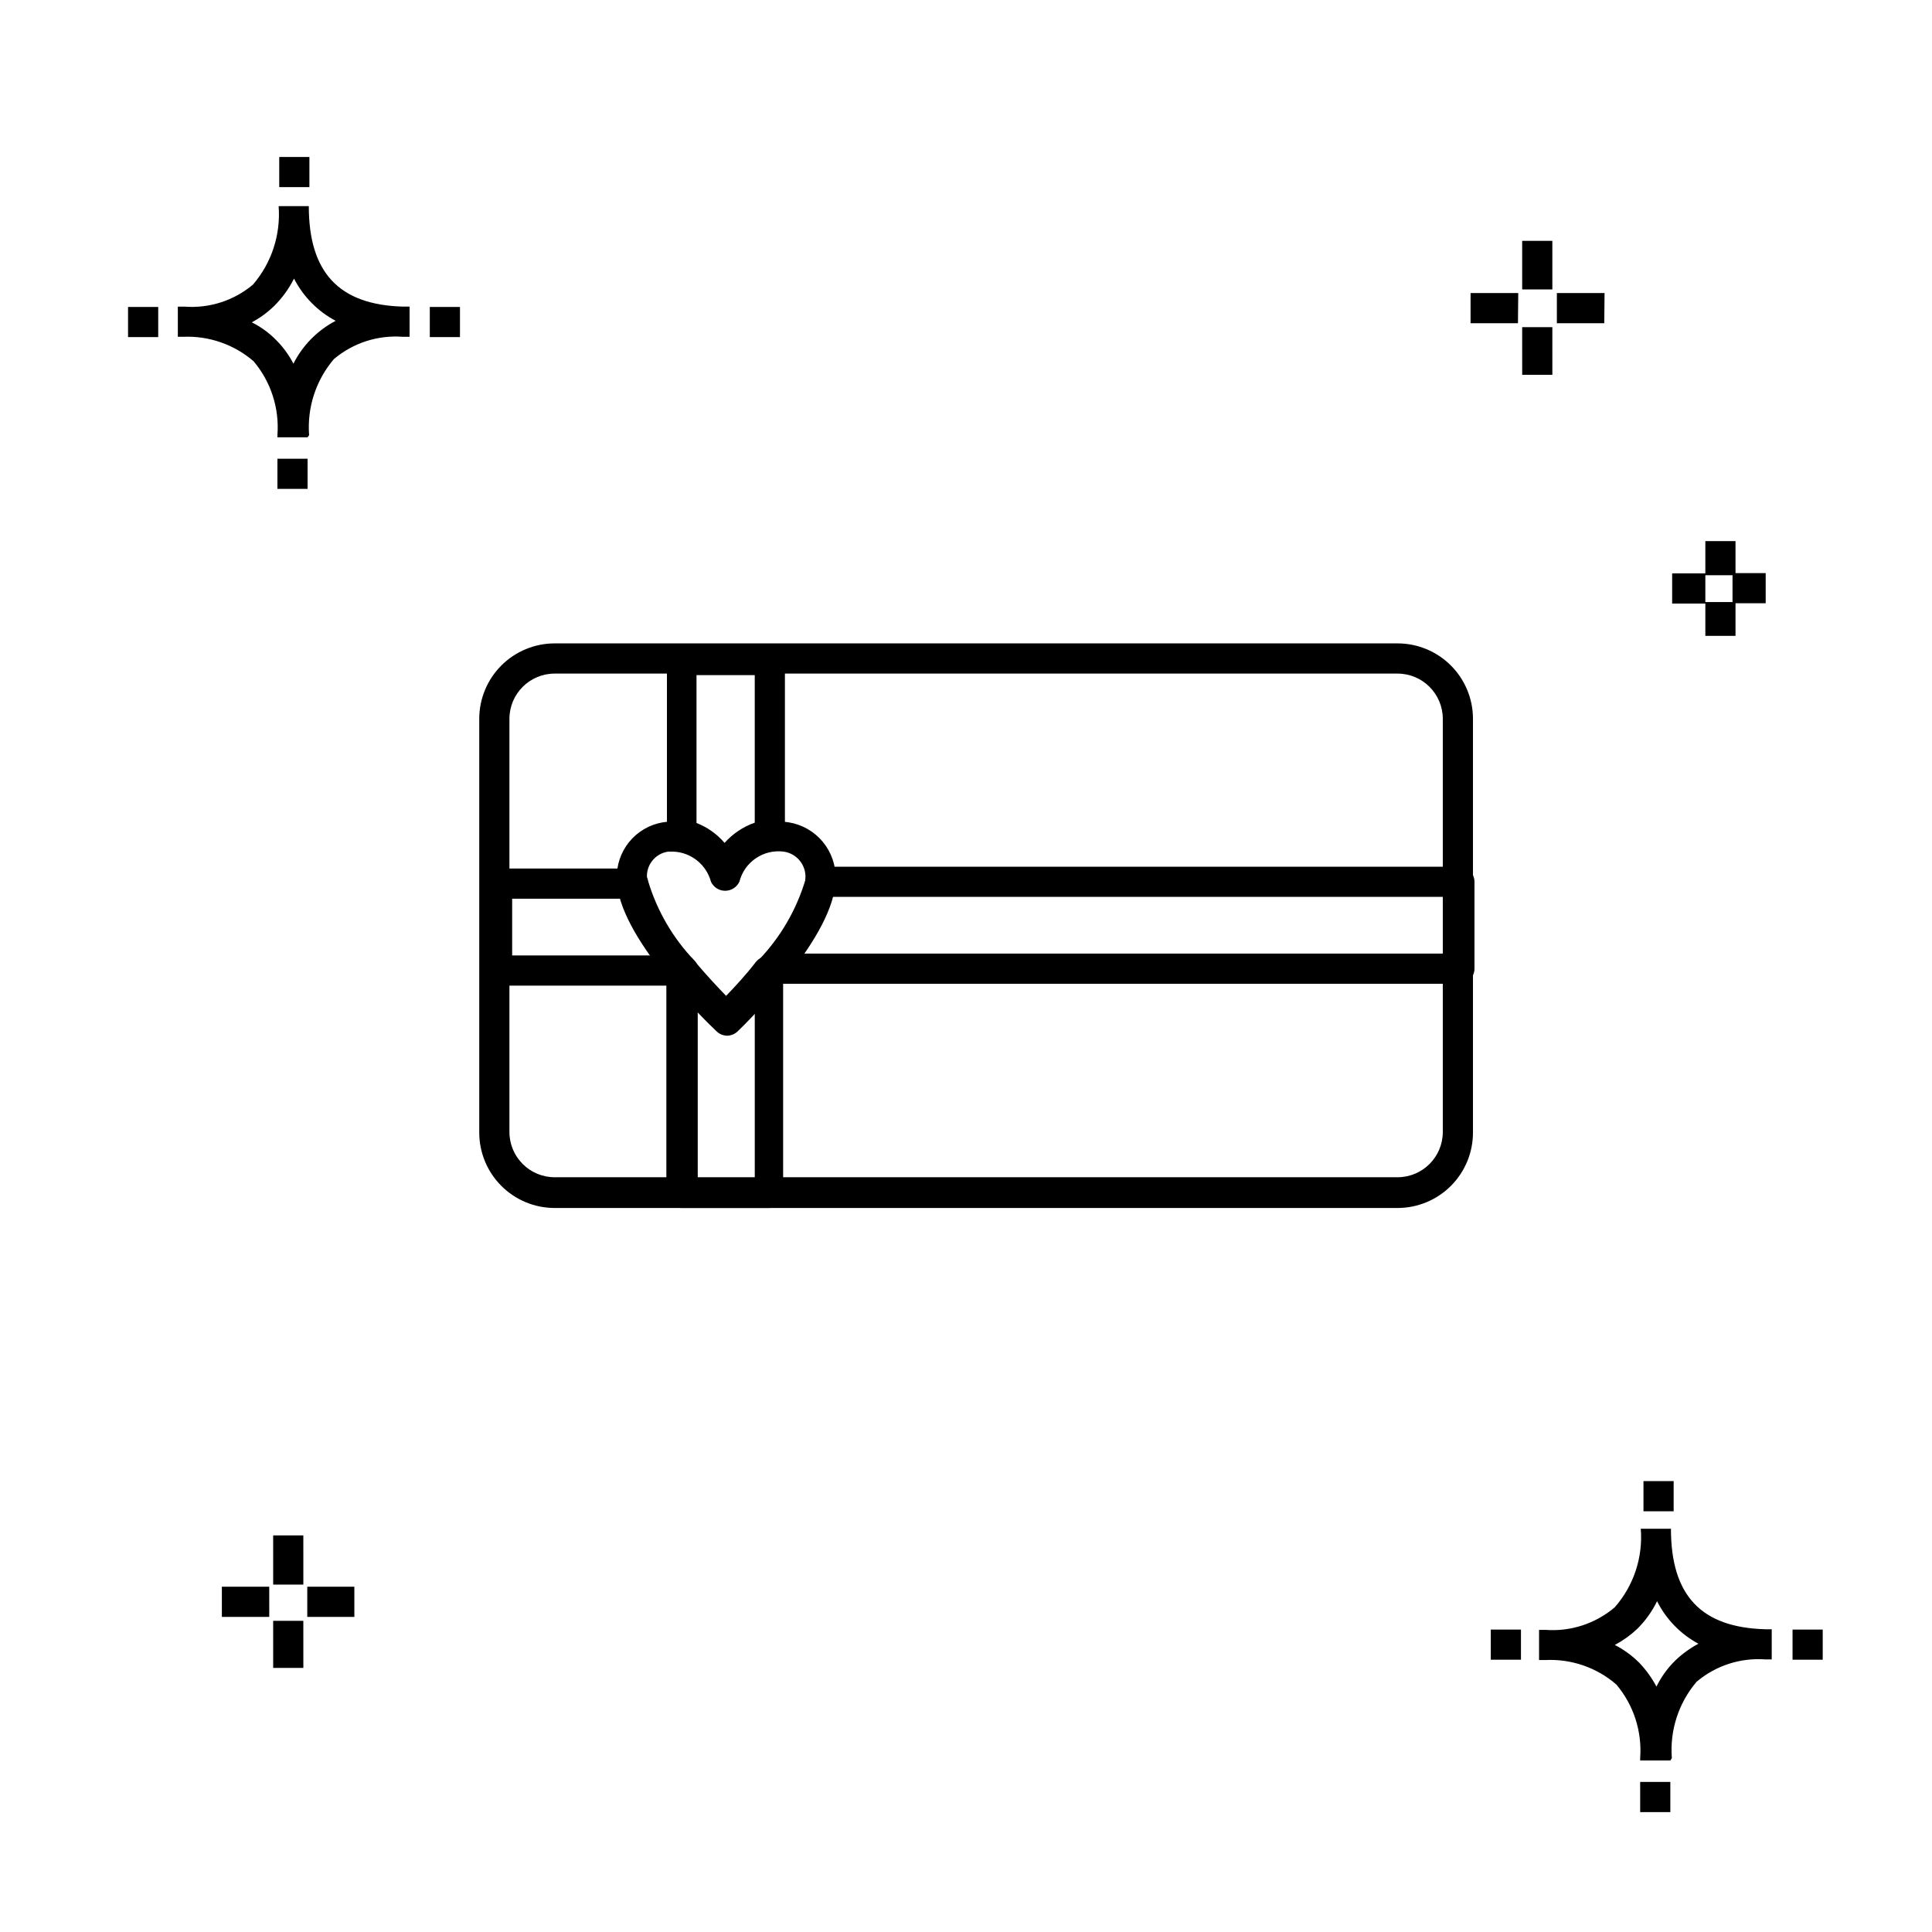 <?xml version="1.0" encoding="UTF-8"?>
<!-- Uploaded to: ICON Repo, www.iconrepo.com, Generator: ICON Repo Mixer Tools -->
<svg fill="#000000" width="800px" height="800px" version="1.1" viewBox="144 144 512 512" xmlns="http://www.w3.org/2000/svg">
 <g>
  <path d="m514.36 464.13h-223.36c-5.301 0-10.387-2.106-14.137-5.856-3.75-3.746-5.856-8.832-5.856-14.137v-109.64c0-5.305 2.106-10.387 5.856-14.137s8.836-5.856 14.137-5.856h223.36c5.301 0 10.387 2.106 14.137 5.856s5.856 8.832 5.856 14.137v109.48c0.043 5.332-2.043 10.457-5.797 14.242-3.754 3.785-8.867 5.91-14.195 5.91zm-223.36-141.62c-6.625 0-11.996 5.371-11.996 11.996v109.48c0 6.625 5.371 11.996 11.996 11.996h223.36c6.625 0 11.996-5.371 11.996-11.996v-109.48c0-6.625-5.371-11.996-11.996-11.996z"/>
  <path d="m336.66 418.47c-1.016-0.023-1.984-0.422-2.719-1.121-2.719-2.559-26.469-25.43-26.469-40.465h-0.004c-0.129-3.543 1.035-7.008 3.269-9.762 2.234-2.75 5.394-4.594 8.887-5.191 6.231-0.98 12.52 1.387 16.555 6.238 4.152-4.875 10.547-7.238 16.871-6.238 3.523 0.578 6.719 2.41 8.996 5.156 2.277 2.75 3.488 6.231 3.402 9.797 0 15.035-23.352 37.906-25.988 40.465h-0.004c-0.758 0.711-1.758 1.109-2.797 1.121zm-14.156-48.781h-1.441c-3.434 0.496-5.887 3.578-5.598 7.035 0 7.996 12.074 22.711 21.191 31.988 8.957-9.277 20.793-23.992 20.793-31.988 0.203-3.484-2.301-6.543-5.758-7.035-5.375-0.695-10.422 2.738-11.754 7.996-0.688 1.453-2.152 2.379-3.758 2.379-1.609 0-3.07-0.926-3.758-2.379-1.215-4.539-5.223-7.773-9.918-7.996z"/>
  <path d="m336.02 379.29c-1.684 0-3.188-1.055-3.758-2.637-1.16-3.844-4.316-6.75-8.238-7.598-1.906-0.383-3.277-2.055-3.277-4v-46.141c0-2.211 1.789-4 3.996-4h23.273c1.059 0 2.074 0.422 2.824 1.172s1.172 1.766 1.172 2.828v46.141c-0.012 1.953-1.434 3.606-3.359 3.918-4.129 0.844-7.438 3.934-8.555 8-0.734 1.555-2.367 2.481-4.078 2.316zm-7.438-17.195v0.004c2.875 1.117 5.43 2.93 7.438 5.277 2.164-2.438 4.918-4.285 7.996-5.359v-39.105h-15.434z"/>
  <path d="m348.02 464.13h-23.434c-2.207 0-3.996-1.789-3.996-3.996v-59.34c0.023-1.676 1.07-3.164 2.637-3.758 1.598-0.547 3.367-0.07 4.481 1.199 3.277 4 6.559 7.438 8.715 9.676 2.078-2.16 5.117-5.359 7.996-9.117v0.004c1.113-1.273 2.883-1.746 4.481-1.203 1.566 0.594 2.613 2.086 2.637 3.762v58.617c0.102 2.094-1.434 3.91-3.516 4.156zm-19.113-7.996h15.113v-44.145c-2.559 2.719-4.32 4.398-4.477 4.559-1.547 1.473-3.977 1.473-5.519 0l-5.117-5.117z"/>
  <path d="m324.75 405.2h-48.699c-2.211 0-4-1.789-4-3.996v-23.031c0-2.211 1.789-4 4-4h35.746c1.992 0.016 3.684 1.469 3.996 3.438 2.391 7.887 6.609 15.094 12.316 21.035 1.051 1.156 1.273 2.844 0.559 4.238-0.676 1.527-2.25 2.461-3.918 2.316zm-45.023-7.996h36.789c-3.418-4.574-6.117-9.645-8-15.035h-28.789z"/>
  <path d="m530.75 404.71h-182.33c-1.555 0.012-2.965-0.898-3.598-2.316-0.652-1.391-0.465-3.031 0.48-4.238 5.641-5.961 9.805-13.168 12.152-21.031 0.277-1.961 1.945-3.422 3.922-3.441h169.38c1.059 0 2.078 0.422 2.828 1.172s1.168 1.766 1.168 2.828v23.031c0 1.059-0.418 2.078-1.168 2.828s-1.77 1.168-2.828 1.168zm-174.18-7.996h170.18v-15.035h-162.18c-1.859 5.402-4.559 10.473-7.996 15.035z"/>
  <path d="m224.39 586.01h-7.996l-0.004-12.477h7.996zm13.516-13.516h-12.477v-7.996h12.477zm-22.551 0h-12.559v-7.996h12.555zm9.035-8.555h-7.996l-0.004-13.035h7.996zm379.54-251.43h-7.996v-8.559h-8.797v-7.996h8.797v-8.555h7.996v8.477h7.996v7.996h-7.996zm-7.996-8.957h7.199v-7.117h-7.199zm-40.543-60.219h-7.996l-0.004-12.633h7.996zm13.754-13.676-12.559 0.004v-7.996h12.637zm-22.871 0-12.559 0.004v-7.996l12.637-0.004zm9.117-8.957h-7.996l-0.004-12.871h7.996zm23.27 403.53v-7.996h7.996v7.996zm7.996-13.676h-7.996v-0.641 0.004c0.531-7.078-1.738-14.086-6.32-19.512-5.195-4.496-11.926-6.816-18.793-6.477h-1.68v-7.996h1.68c6.684 0.508 13.297-1.648 18.395-6 5.004-5.719 7.484-13.215 6.879-20.793h7.996c0 17.672 7.996 26.148 24.949 26.629h1.758v7.996l-1.598 0.004c-6.644-0.512-13.223 1.613-18.312 5.918-4.777 5.609-7.137 12.887-6.559 20.23zm-14.715-30.625c2.391 1.23 4.574 2.82 6.477 4.719 1.805 1.887 3.336 4.012 4.559 6.316 1.27-2.59 2.973-4.945 5.039-6.957 1.816-1.738 3.859-3.215 6.078-4.398-4.723-2.543-8.547-6.481-10.957-11.273-1.344 2.766-3.156 5.285-5.359 7.438-1.754 1.633-3.719 3.031-5.836 4.156zm-32.867 3.918v-7.996h7.996v7.996zm79.969 0v-7.996h7.996v7.996zm-39.504-39.344v-7.996h7.996v7.996zm-362.02-270.94v-7.996h7.996v7.996zm7.996-13.676h-7.996v-0.559c0.551-7.109-1.719-14.148-6.316-19.594-5.184-4.469-11.879-6.785-18.715-6.477h-1.359v-7.996h1.758c6.586 0.508 13.102-1.59 18.156-5.84 4.934-5.754 7.379-13.234 6.797-20.793h7.996c0 17.594 7.996 26.148 24.949 26.629h1.758v7.996h-1.758v0.004c-6.644-0.512-13.223 1.613-18.312 5.918-4.758 5.59-7.113 12.832-6.555 20.152zm-14.793-30.469c2.406 1.199 4.598 2.793 6.477 4.719 1.832 1.832 3.371 3.938 4.559 6.238 2.457-4.859 6.371-8.828 11.195-11.355-4.738-2.512-8.594-6.422-11.035-11.195-1.367 2.731-3.18 5.215-5.359 7.356-1.738 1.68-3.703 3.106-5.836 4.238zm-32.789 3.918v-7.996h7.996v7.996zm79.969 0v-7.996h7.996v7.996zm-39.902-39.742v-7.996h7.996v7.996z"/>
 </g>
</svg>